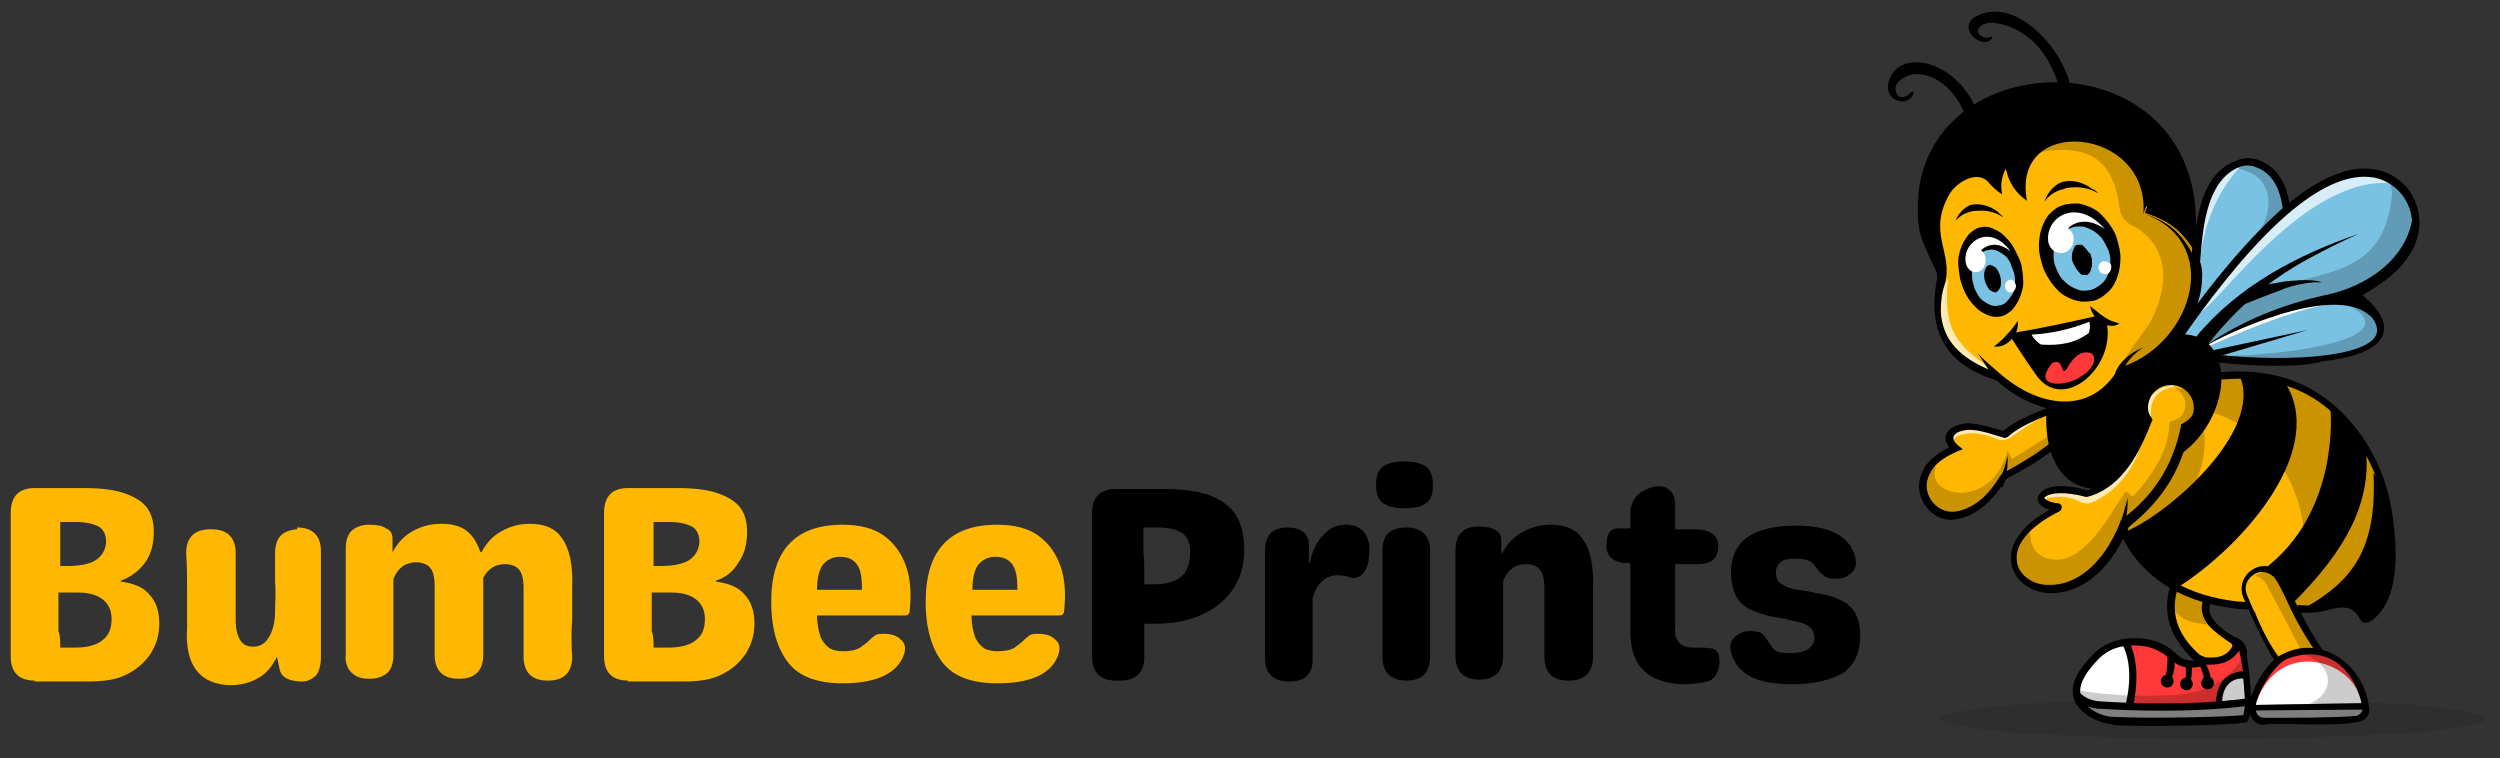 <?xml version="1.0" encoding="utf-8"?>
<!-- Generator: Adobe Illustrator 23.0.0, SVG Export Plug-In . SVG Version: 6.00 Build 0)  -->
<svg version="1.1" id="Layer_1" xmlns="http://www.w3.org/2000/svg" xmlns:xlink="http://www.w3.org/1999/xlink" x="0px" y="0px"
	 viewBox="0 0 272.7 82.7" style="enable-background:new 0 0 272.7 82.7;" xml:space="preserve">
<rect x="0" y="0" width="272.7" height="82.7" fill="#333333" stroke="none"/>
<style type="text/css">
	.st0{clip-path:url(#SVGID_2_);}
	.st1{fill-opacity:0.1;}
	.st2{fill:#FF3939;}
	.st3{fill:#FFFFFF;}
	.st4{fill-opacity:0.5;}
	.st5{fill-opacity:0.2;}
	.st6{fill:#79C2E3;}
	.st7{fill:#FFB801;}
	.st8{fill:#FFFFFF;fill-opacity:0.7;}
</style>
<g>
	<defs>
		<rect id="SVGID_1_" x="210.8" y="75" width="60.6" height="6.6"/>
	</defs>
	<clipPath id="SVGID_2_">
		<use xlink:href="#SVGID_1_"  style="overflow:visible;"/>
	</clipPath>
	<g class="st0">
		<path class="st1" d="M271.1,78.4c0,0.1,0,0.1-0.1,0.2c-0.1,0.1-0.2,0.1-0.4,0.2c-0.2,0.1-0.4,0.1-0.7,0.2c-0.3,0.1-0.6,0.1-1,0.2
			s-0.8,0.1-1.3,0.2c-0.5,0.1-1,0.1-1.5,0.2c-0.5,0.1-1.1,0.1-1.7,0.2c-0.6,0.1-1.3,0.1-2,0.2c-0.7,0.1-1.4,0.1-2.2,0.1
			c-0.8,0-1.5,0.1-2.3,0.1c-0.8,0-1.6,0.1-2.5,0.1c-0.9,0-1.7,0.1-2.6,0.1c-0.9,0-1.8,0.1-2.8,0.1c-0.9,0-1.9,0-2.8,0.1
			c-1,0-1.9,0-2.9,0c-1,0-1.9,0-2.9,0s-1.9,0-2.9,0c-1,0-1.9,0-2.9,0c-1,0-1.9,0-2.8-0.1c-0.9,0-1.9,0-2.8-0.1
			c-0.9,0-1.8-0.1-2.6-0.1c-0.9,0-1.7-0.1-2.5-0.1c-0.8,0-1.6-0.1-2.3-0.1c-0.8,0-1.5-0.1-2.2-0.1c-0.7,0-1.3-0.1-2-0.2
			c-0.6-0.1-1.2-0.1-1.7-0.2c-0.5-0.1-1-0.1-1.5-0.2c-0.5-0.1-0.9-0.1-1.3-0.2s-0.7-0.1-1-0.2c-0.3-0.1-0.5-0.1-0.7-0.2
			c-0.2-0.1-0.3-0.1-0.4-0.2c-0.1-0.1-0.1-0.1-0.1-0.2s0-0.1,0.1-0.2c0.1-0.1,0.2-0.1,0.4-0.2c0.2-0.1,0.4-0.1,0.7-0.2
			c0.3-0.1,0.6-0.1,1-0.2c0.4-0.1,0.8-0.1,1.3-0.2c0.5-0.1,1-0.1,1.5-0.2c0.5-0.1,1.1-0.1,1.7-0.2c0.6-0.1,1.3-0.1,2-0.2
			c0.7-0.1,1.4-0.1,2.2-0.1c0.8,0,1.5-0.1,2.3-0.1c0.8,0,1.6-0.1,2.5-0.1c0.9,0,1.7-0.1,2.6-0.1c0.9,0,1.8-0.1,2.8-0.1
			c0.9,0,1.9,0,2.8-0.1c1,0,1.9,0,2.9,0c1,0,1.9,0,2.9,0s1.9,0,2.9,0c1,0,1.9,0,2.9,0c1,0,1.9,0,2.8,0.1c0.9,0,1.9,0,2.8,0.1
			c0.9,0,1.8,0.1,2.6,0.1c0.9,0,1.7,0.1,2.5,0.1c0.8,0,1.6,0.1,2.3,0.1c0.8,0,1.5,0.1,2.2,0.1c0.7,0.1,1.3,0.1,2,0.2
			c0.6,0.1,1.2,0.1,1.7,0.2c0.5,0.1,1,0.1,1.5,0.2c0.5,0.1,0.9,0.1,1.3,0.2c0.4,0.1,0.7,0.1,1,0.2c0.3,0.1,0.5,0.1,0.7,0.2
			c0.2,0.1,0.3,0.1,0.4,0.2C271,78.2,271.1,78.3,271.1,78.4z"/>
	</g>
</g>
<path class="st2" d="M231.6,70c0,0,1.8,2.8,0.5,6.7c1,0.5,4.1,0.4,4.1,0.4l5-0.2l4-0.3c0,0,0-3.8-0.4-4.8c-0.4-1-0.7-1.5-0.7-1.5
	s-0.3,2.4-4.4,1.7c-1.4,0.2-2.5-0.3-2.5-0.3l-2.8-1.6L231.6,70z"/>
<path class="st3" d="M242.1,76.7c0,0-0.1-3.1,3-3l0.2,3l-3.2,0.4L242.1,76.7z"/>
<path d="M241.7,77.3l0-0.6c0-0.1,0-1.6,0.9-2.6c0.6-0.6,1.4-0.9,2.4-0.9l0.3,0l0.3,3.7L241.7,77.3z M244.7,74
	c-0.7,0-1.2,0.2-1.6,0.6c-0.6,0.6-0.7,1.5-0.7,1.9l2.5-0.2L244.7,74z"/>
<path class="st3" d="M227.3,76.7c0,0,1.2,1.7,3.3,1.8c2.1,0.1,7.5,0,7.5,0l7.2-0.2l0-1.9c0,0-5.1,0.7-8.2,0.9
	C234,77.5,227.3,76.7,227.3,76.7z"/>
<path class="st4" d="M227.3,76.7c0,0,1.2,1.7,3.3,1.8c2.1,0.1,7.5,0,7.5,0l7.2-0.2l0-1.9c0,0-5.1,0.7-8.2,0.9
	C234,77.5,227.3,76.7,227.3,76.7z"/>
<path class="st3" d="M231.5,69.9c0,0-3.1,1.2-4.3,3.1c-1.1,1.9-0.2,3.4-0.2,3.4l4,0.6l1.5-0.3l0.2-3.9l-0.5-2.3L231.5,69.9z"/>
<path class="st5" d="M244.9,72.6c0.2,1.4,1.1,3.5-0.5,4.3c-5.3,0.1-10.8,0.5-16.1-0.2c-0.5-0.1-1.1-0.2-1.5-0.6
	c-0.4-0.4-0.6-0.9-0.1-0.8c3.4,0.6,7,0.7,10.5,0.5c4.5-0.3,6.3-2.4,7.5-4.1C244.7,71.9,244.8,72.3,244.9,72.6z"/>
<path d="M230.4,79c-1.1-0.1-2.1-0.5-3-1.2c-0.9-0.7-1.3-1.5-1.3-2.3c-0.1-1.2,0.7-2.6,2.3-4.2c1.4-1.4,3.4-1.9,5.7-1.6
	c1.3,0.2,2.5,0.8,3.5,1.8c0.4,0.4,1.1,0.8,2.7,0.3l0.2,0.8c-1.5,0.4-2.6,0.3-3.5-0.5c-0.9-0.8-1.9-1.4-3-1.6c-2.1-0.3-3.8,0.1-5,1.3
	l0,0c-1.4,1.4-2.1,2.6-2.1,3.6c0,0.6,0.4,1.2,1,1.8c0.8,0.6,1.7,1,2.7,1c4.2,0.2,12.5,0,14.1-0.2c0.4-1.2,0-5.2-0.3-6.3
	c0-0.2-0.1-0.3-0.1-0.5c0-0.3-0.2-0.6-0.4-0.8c-0.2-0.2-0.6-0.3-0.9-0.2l-0.1-0.8c0.5-0.1,1.1,0.1,1.5,0.4c0.4,0.3,0.7,0.8,0.7,1.4
	c0,0.1,0,0.3,0,0.4c0,0.1,0.9,5.5,0.1,7l-0.1,0.2l-0.2,0c-1.1,0.3-10.2,0.5-14.5,0.3C230.6,79,230.5,79,230.4,79z"/>
<path d="M228.8,77.3c-1.7-0.2-2.5-1.1-2.5-1.2l0.6-0.5c0,0,0.7,0.8,2.1,0.9c3,0.2,9.9,0.5,16-0.3l0.1,0.8
	c-6.1,0.8-13.2,0.5-16.2,0.3C228.9,77.4,228.9,77.4,228.8,77.3z"/>
<path d="M237.1,74.3c0,0.2-0.1,0.3-0.2,0.5c-0.1,0.1-0.3,0.2-0.5,0.2c-0.2,0-0.3-0.1-0.5-0.2c-0.1-0.1-0.2-0.3-0.2-0.5
	s0.1-0.3,0.2-0.5c0.1-0.1,0.3-0.2,0.5-0.2c0.2,0,0.3,0.1,0.5,0.2C237,74,237.1,74.1,237.1,74.3z"/>
<path d="M239.2,74.6c0,0.2-0.1,0.3-0.2,0.5c-0.1,0.1-0.3,0.2-0.5,0.2c-0.2,0-0.3-0.1-0.5-0.2c-0.1-0.1-0.2-0.3-0.2-0.5
	c0-0.2,0.1-0.3,0.2-0.5c0.1-0.1,0.3-0.2,0.5-0.2c0.2,0,0.3,0.1,0.5,0.2C239.1,74.3,239.2,74.5,239.2,74.6z"/>
<path d="M241.5,74.5c0,0.2-0.1,0.3-0.2,0.5c-0.1,0.1-0.3,0.2-0.5,0.2s-0.3-0.1-0.5-0.2c-0.1-0.1-0.2-0.3-0.2-0.5s0.1-0.3,0.2-0.5
	c0.1-0.1,0.3-0.2,0.5-0.2s0.3,0.1,0.5,0.2C241.4,74.1,241.5,74.3,241.5,74.5z"/>
<path d="M236.3,74.7l-0.2-0.8c0,0,0,0,0,0c0.2-0.2,0.4-1.4,0.3-2.6l0.8,0c0,0,0,0.7,0,1.5C237,73.9,236.8,74.5,236.3,74.7z"/>
<path d="M238.3,75.3l-0.1-0.7c0,0,0,0,0,0c0.2-0.1,0.3-1.1,0.2-2l0.7,0C239.1,73.3,239.1,75.1,238.3,75.3z"/>
<path d="M240.8,75l-0.4-0.6c0,0,0,0,0,0c0.1-0.2-0.1-1.1-0.5-1.9l0.6-0.3C240.9,72.9,241.6,74.5,240.8,75z"/>
<path d="M232.7,76.9l-0.8-0.2c1-4.3-0.4-6.4-0.4-6.4l0.7-0.5C232.2,70,233.7,72.2,232.7,76.9z"/>
<path class="st3" d="M245.8,76.7c0,0,1.3-4.4,3.1-4.9c1.8-0.5,2.8-0.9,4.1-0.6c1.4,0.4,2.7,0.9,3.3,2.1c0.6,1.2,1.5,3,1.5,3
	l-0.1,0.5l-11.8,0.2"/>
<path class="st2" d="M246.2,76.4c2.5-6.6,10-4.5,11.2-0.4l-0.1-1.4l-1.8-2.4l-2.5-0.9l-2.7-0.1l-2.4,1.4l-1.1,1.9l-0.8,1.8
	L246.2,76.4z"/>
<path class="st6" d="M252.1,23.9l-16.4,14.7c0,0,3.2-6.7,3.5-9.2c0-0.2,0-0.3,0.1-0.5c0.4-2.8,2-8.5,2-8.5s1.1-1.8,3-2.3
	c0.5-0.2,1.2-0.2,1.8-0.1c3,0.5,3.7,6,3.7,6L252.1,23.9z"/>
<path class="st7" d="M239,33.9l-2.1,3.8l-1.1,1.4l-2.3,3l-6.4,2.2l-3.9-0.5l-0.4,0c0,0-2.6-0.9-5.5-3.1c-5.9-2.4-5.7-5.5-5.9-7.1
	c0.6-3.2-0.1-7.3-0.1-7.3c-0.8-0.9-0.8-4.4-0.8-4.4s1.9-4,2-4.4c0-0.1,0.1-0.2,0.3-0.3c1.5-1,7.8-3.7,7.8-3.7l4.2,0.7l8.6,1.4
	l4.1,6.7c0,0,1.6,3.9,2.2,6.3C240.3,31,239,33.9,239,33.9z"/>
<path class="st7" d="M259.3,61.5c-1.3,2.3-3.5,3.8-6,4.5c-0.4,0.1-0.8,0.2-1.2,0.3c-0.1,0-0.2,0-0.4,0c-0.4,0-0.9,0-1.3,0.1
	c0.2,0.5,0.5,1,0.8,1.6c0.6,1.1,1.2,2.1,1.8,3.2c-1.4-0.6-3.1-0.4-4.3,0.6c-1-1.4-1.9-2.9-2.5-4.5c-0.1-0.3-0.2-0.6-0.4-0.8
	c-0.5-0.5-1.7-0.5-2.4-0.5c-0.5,0-1.1,0-1.6-0.1c-0.4-0.1-0.8-0.4-1.2-0.2c-0.2,0.1-0.3,0.4-0.3,0.6c0,0.2,0.1,0.5,0.2,0.7
	c0.6,1.1,1.6,1.8,2.6,2.5c0.4,0.3,0.7,0.6,0.7,1c0,0.3-0.4,0.6-0.7,0.8c-1,0.5-2.1,0.7-3.2,0.4c-0.9-0.3-1.6-1-2.1-1.9
	c-0.5-0.8-0.7-1.8-0.8-2.8c-0.1-1-0.1-1.9-0.2-2.9c0-0.1,0-0.3-0.1-0.4c-0.1-0.2-0.6-0.3-0.8-0.3l-0.5-0.6l-3.8-4.9c0,0,0,0,0,0
	l0-0.1c-0.2,0.4-0.5,0.7-0.7,1c-0.8,1.3-1.6,2.5-2.7,3.6c-1.1,1-2.5,1.9-4,2c-1.5,0.1-3.1-0.5-3.8-1.9c-0.7-1.3-0.5-2.9,0.3-4.1
	c0.2-0.3,0.4-0.6,0.7-0.8c0.7-0.8,1.7-1.3,2.7-1.7c0.1-0.6-1.1-0.8-1.2-1.4c-0.1-0.3,0.1-0.6,0.4-0.7s0.5-0.2,0.8-0.2
	c0.8-0.1,1.7,0,2.5,0.2c0.4,0.1,0.9,0.2,1.3,0.2c0.4,0,0.9-0.2,1.1-0.6c0.3-0.6-0.1-1.3-0.4-1.9c-0.5-0.7-1.1-1.5-1.9-1.9
	c-1.3-0.7-2.9-0.6-4.2-0.1c-1.3,0.6-2.5,1.5-3.5,2.6c-1,1-2,2.1-3.2,3c-0.7,0.5-1.5,0.9-2.4,1.1c-0.9,0.1-1.8,0-2.5-0.6
	c-1-0.9-1.1-2.5-0.6-3.7c0.5-1.2,1.6-2.1,2.8-2.8c-0.5-0.6-0.2-1.6,0.5-2c0.7-0.4,1.5-0.3,2.3-0.2c0.8,0.2,1.5,0.4,2.3,0.4
	c2.1,0,3.7-2.1,5.8-2.6c1.9-0.4,3.8-1.2,5.6-1.9c1.7-0.7,3.2-1.8,5-2.3c0.8-0.2,1.6-0.4,2.5-0.5c0.7-0.1,1.4-0.1,2.1,0.2
	c0.5,0.2,1,0.4,1.5,0.7c0.3,0.1,0.7,0.3,1.1,0.4c0.1,0,0.3,0,0.4,0c0.4-0.1,0.8-0.1,1.2-0.2c0.9-0.1,1.8-0.2,2.7-0.1
	c1.6,0.2,5.3,1.3,6.8,2.3c1.5,1.1,4,3.3,5.4,6.2C259.6,52.2,261.6,57.3,259.3,61.5z"/>
<path class="st7" d="M259.3,61.5c-1.3,2.3-3.5,3.8-6,4.5c-0.4,0.1-0.8,0.2-1.2,0.3c-0.1,0-0.2,0-0.4,0c-0.4,0-0.9,0-1.3,0.1
	c0.2,0.5,0.5,1,0.8,1.6c0.6,1.1,1.2,2.1,1.8,3.2c-1.4-0.6-3.1-0.4-4.3,0.6c-1-1.4-1.9-2.9-2.5-4.5c-0.1-0.3-0.2-0.6-0.4-0.8
	c-0.5-0.5-1.7-0.5-2.4-0.5c-0.5,0-1.1,0-1.6-0.1c-0.4-0.1-0.8-0.4-1.2-0.2c-0.2,0.1-0.3,0.4-0.3,0.6c0,0.2,0.1,0.5,0.2,0.7
	c0.6,1.1,1.6,1.8,2.6,2.5c0.4,0.3,0.7,0.6,0.7,1c0,0.3-0.4,0.6-0.7,0.8c-1,0.5-2.1,0.7-3.2,0.4c-0.9-0.3-1.6-1-2.1-1.9
	c-0.5-0.8-0.7-1.8-0.8-2.8c-0.1-1-0.1-1.9-0.2-2.9c0-0.1,0-0.3-0.1-0.4c-0.1-0.2-0.6-0.3-0.8-0.3l-0.5-0.6l-3.8-4.9c0,0,0,0,0,0
	l0-0.1c-0.2,0.4-0.5,0.7-0.7,1c-0.8,1.3-1.6,2.5-2.7,3.6c-1.1,1-2.5,1.9-4,2c-1.5,0.1-3.1-0.5-3.8-1.9c-0.7-1.3-0.5-2.9,0.3-4.1
	c0.2-0.3,0.4-0.6,0.7-0.8c0.7-0.8,1.7-1.3,2.7-1.7c0.1-0.6-1.1-0.8-1.2-1.4c-0.1-0.3,0.1-0.6,0.4-0.7s0.5-0.2,0.8-0.2
	c0.8-0.1,1.7,0,2.5,0.2c0.4,0.1,0.9,0.2,1.3,0.2c0.4,0,0.9-0.2,1.1-0.6c0.3-0.6-0.1-1.3-0.4-1.9c-0.5-0.7-1.1-1.5-1.9-1.9
	c-1.3-0.7-3-0.9-4.2-0.1c-1.1,0.8-2.5,1.5-3.5,2.6c-1,1-2,2.1-3.2,3c-0.7,0.5-1.5,0.9-2.4,1.1c-0.9,0.1-1.8,0-2.5-0.6
	c-1-0.9-1.1-2.5-0.6-3.7c0.5-1.2,1.6-2.1,2.8-2.8c-0.5-0.6-0.2-1.6,0.5-2c0.7-0.4,1.5-0.3,2.3-0.2c0.8,0.2,1.5,0.4,2.3,0.4
	c2.1,0,3.7-2.1,5.8-2.6c1.9-0.4,3.8-1.2,5.6-1.9c1.7-0.7,3.2-1.8,5-2.3c0.8-0.2,1.6-0.4,2.5-0.5c0.7-0.1,1.4-0.1,2.1,0.2
	c0.5,0.2,1,0.4,1.5,0.7c0.3,0.1,0.7,0.3,1.1,0.4c0.1,0,0.3,0,0.4,0c0.4-0.1,0.8-0.1,1.2-0.2c0.9-0.1,1.8-0.2,2.7-0.1
	c1.6,0.2,5.3,1.3,6.8,2.3c1.5,1.1,4,3.3,5.4,6.2C259.6,52.2,261.6,57.3,259.3,61.5z"/>
<path class="st6" d="M263.5,24.9c-0.2,2.6-2.2,5.2-6.5,7.5c8.1,6.4-3.6,8-15.2,6.8l-4.1-2.5c2.2-3.2,4.4-5.9,6.4-8.3
	c5.6-6.4,10.4-9.7,14.3-9.4c1.1,0.1,2,0.4,2.8,1C262.7,21.1,263.7,22.9,263.5,24.9z"/>
<path class="st3" d="M245.8,76.9l12.2-0.3c0,0,0.5,1.2-0.5,1.6c-1.1,0.5-10.8,0.4-10.8,0.4S245.4,78,245.8,76.9z"/>
<path class="st4" d="M245.8,76.9l12.2-0.2c0,0,0.5,1.1-0.5,1.5c-1.1,0.5-10.8,0.4-10.8,0.4S245.4,78,245.8,76.9z"/>
<path class="st5" d="M236.8,50.6c-0.9,2.2-2.3,3.9-4.2,5.4c-0.6,0.6-1.1,1.3-1.4,2.1c-5.5,10.5-14.9,5.5-10-0.6
	c0.2,0.6,0.3,1.2,0.4,1.8c0.2,0.6,0.6,1.1,1.2,1.4c3.9,1.8,6.9-3.8,8.9-6.9c0.1-0.2,0.5-0.2,0.6,0.1l0,0c0.1,0.2,0.4,0.3,0.5,0.1
	c1.8-1.9,3.8-4.9,3.8-7.6c0-0.3,0.2-0.5,0.4-0.5c1.7-0.4,1.9-2.7,0.2-3.6c2.8,0.2,4.3,1.7,1.8,4C238.2,47.5,237.5,49.1,236.8,50.6z"
	/>
<path class="st5" d="M211.2,50.9c-1.4,3.2,6,5,7.8-1.8c0.1,0.3,0.4,0.7,0.4,1c1.5-0.9,3-1.9,4.5-2.8c0.7,0.9-0.2,2-1,2.5
	c-0.9,0.8-1.9,1.5-3.1,1.9c-1.1,0.2-1.8,0.8-2.4,1.7c-5.1,7.3-9.5-0.2-6.7-2.3"/>
<path class="st5" d="M239,33.9c-1.7,3.1-2.8,5.8-6.2,7.2c-0.4,0.2-0.8,0.5-1.1,0.7c-0.5,0.3-1.1,0.3-1.6,0.6c1-2.6,2.7-4.8,4.3-7
	c2.2-3.8,2.5-8.7-2-10.9c0,0,0,0,0,0c-0.7-0.4-1.1-1-1.2-1.8c-0.7-5.8-3.9-7.3-10.2-5.8c-0.7-4.9,10.2-1.4,12.5-1.3
	C236.2,19.8,242,28.3,239,33.9z"/>
<path class="st5" d="M259.3,61.5c-1.5,2.7-4.5,4.4-7.6,4.9c-0.2-0.1-1.4-0.4-1.6-0.5c3.6-8.4-0.6-18.9-9.5-21.1
	c0.2-1.3,0.4-2.6,1-3.7C252.3,38.6,263.6,50.2,259.3,61.5z"/>
<path class="st5" d="M235.4,59c-0.4,0.5-1.3,1.9-2,1.6c-0.9-0.3-1.9-1.9-1.9-2.8c0.1-0.5,0.5-0.9,0.9-1.2c1.4-1.2,2.6-2.5,3.7-4
	c0.5-0.7,1-1.5,1.3-2.3c0.2-0.4,0.3-0.6,0.6-0.9c0.8-0.8,1.6-1.6,2.4-2.4C241,50.8,238.7,55.2,235.4,59z"/>
<path class="st5" d="M238.2,67.5c0.7,0.4,1.6,0.5,2.4,0.6c0.1,0,0.3,0,0.3-0.1c0.1-0.1,0-0.2,0-0.3c-0.2-0.5-0.3-1.1-0.2-1.7
	c0-0.1,0-0.3,0-0.4c0,0-0.1-0.1-0.2-0.1c-0.7-0.4-1.5-0.7-2.3-1c-0.2-0.1-0.4-0.2-0.6-0.2c-0.2,0-0.4,0-0.6,0.1
	c-0.2,0.1-0.3,0.3-0.3,0.5C236.5,66,237.4,67,238.2,67.5z"/>
<path class="st5" d="M246,62.8c0,0,0.8,0.2,1.2,0.9c0.4,0.7,4,7.6,4,7.6l2.2,0.1c0,0-2.3-3.8-2.3-4c0-0.1-1.9-3.8-1.9-3.8l-1.2-1.4
	l-1.3,0.2L246,62.8z"/>
<path class="st5" d="M251.8,76.8c2.1,0.1,4-0.1,5.9-0.1c0.3-1.4-0.5-3.2-1.6-4c-1.1-0.9-2.5-1.2-3.9-1.4c-0.3,0-0.8-0.1-1.1,0
	C255.1,72.7,254.4,75.9,251.8,76.8z"/>
<path class="st5" d="M240.8,37.3c5.9-10.4,18.8-3.3,20.1-15.9c0.1-0.9-0.3-2-1.1-2.1c0.8,0.2,2.4,1,2.8,1.7
	c5.2,12.8-15.6,11.5-22,16.8"/>
<path class="st5" d="M241.9,38.7c2.2,0.5,22.1-1.1,14.3-5.4c2.1-0.2,4.3,2,3,4c-3.4,2.7-13.3,2.2-17.6,1.4"/>
<path class="st5" d="M247.3,21c0.4,1.5-0.1,3.2-1,4.5c2.3-1.5,4.4-4.3,1.9-6.6c-0.8-0.8-3.3-1.7-4.2-0.9
	C244,18.8,246.5,18.3,247.3,21z"/>
<path class="st8" d="M223.5,54.3c1.7-0.3,2.7,0.1,3.3,0.4c0.4,0.2,1,0.3,1.4,0.1c2.6-1.1,4.6-3.6,5.3-6.3c-1.2,2-2.6,4.3-4.8,5.2
	c-1.1,0.3-2.2-0.4-3.4-0.5c-0.9-0.1-2.2,0.1-2.8,0.9c-0.2,0.4,0.7,1.1,0.8,0.8c0-0.2-0.2-0.4,0-0.6
	C223.4,54.3,223.4,54.3,223.5,54.3z"/>
<path class="st8" d="M237.2,42.2c-1.9,0.3-2.9,1.4-2.5,3.8l-0.5-0.4c0,0-0.1-1.2-0.1-1.3c0-0.1,0.5-1.2,0.5-1.2c0,0,1.2-0.8,1.2-0.8
	L237,42L237.2,42.2z"/>
<path class="st8" d="M213.3,47.7c1.5-0.9,3.6-0.2,4.6,0.2c0.4,0.2,0.9,0.1,1.3-0.1c1-0.7,3-2.1,4-2.5c-0.9,0.3-2.9,1-3.7,1.4
	c-0.8,0.5-1.6,0.5-2.5,0.1c-0.7-0.3-1.4-0.5-2.2-0.5c-0.9,0-2.9,0.9-2.2,1.9c0.1,0.1,0.4,0.2,0.5,0
	C213.2,48.1,213.1,47.8,213.3,47.7z"/>
<path class="st8" d="M212.5,30.4c-0.6,5.6,0.9,7.4,5.4,10.3c-1.3,0.2-3.4-0.7-4.3-1.6c-0.9-0.9-1.5-2.1-1.7-3.3
	C211.6,34.5,211.5,31.9,212.5,30.4z"/>
<path class="st8" d="M261.2,20c-9.9-1.1-19.4,13.7-21.7,14.4c8.2-11.4,15-15.7,18.9-15.4C259.5,19.1,260.4,19.4,261.2,20z"/>
<path class="st8" d="M244.2,18l0,0.4c0,0-3.7,3.6-4.2,10.1c-0.2,2.7-0.5,2.1-0.8,0.3c0.4-2.8,2-8.5,2-8.5S242.3,18.5,244.2,18z"/>
<path class="st3" d="M241.1,37.7c0,0,9.1-4.2,13.2-4.5c0,0-0.9-0.1-1.7-0.1c-0.8,0-4.3,1-4.5,1.1c-0.2,0.1-4.5,2-4.5,2l-2,1
	l-0.7,0.4L241.1,37.7z"/>
<path d="M239.5,27c0,0.2,0,0.4,0,0.6c-1.5-2.6-3.1-3.6-5.5-4.4h0l0.3-0.8c2,0.8,3.6,1.9,4.6,3.3C239.1,26.2,239.3,26.6,239.5,27z"/>
<path d="M228.9,21.1c-1-0.6-2.2-0.8-3.4-0.6c-0.1,0-0.2,0-0.3,0.1c-1,0.2-1.7,0.7-2.2,1.4c0.4-1.2,1.3-2,2.1-2.2c0.1,0,0.1,0,0.1,0
	h0c0.9-0.2,2.1,0.1,3,0.8C228.5,20.7,228.7,20.9,228.9,21.1z"/>
<path d="M218.5,23.7c-0.9-0.6-1.8-0.8-2.9-0.7c-0.1,0-0.2,0-0.3,0c-0.9,0.2-1.5,0.5-2,1.1c0.4-1,1.2-1.7,1.9-1.8c0,0,0.1,0,0.1,0h0
	c0.8-0.1,1.9,0.2,2.6,0.8C218.2,23.4,218.4,23.5,218.5,23.7z"/>
<path d="M220.5,28.9c0.1,0.6,0.2,1.3,0.2,1.9c0,0.6-0.2,1.2-0.4,1.7c-0.2,0.5-0.5,0.9-0.8,1.3c-0.4,0.3-0.7,0.6-1.2,0.7
	c-0.4,0.1-0.9,0.1-1.4-0.1c-0.5-0.2-0.9-0.4-1.3-0.8c-0.4-0.4-0.8-0.8-1.1-1.4c-0.3-0.5-0.5-1.1-0.7-1.8c-0.1-0.6-0.2-1.3-0.2-1.9
	c0-0.6,0.2-1.2,0.4-1.7c0.2-0.5,0.5-0.9,0.8-1.3c0.4-0.3,0.7-0.6,1.2-0.7c0.4-0.1,0.9-0.1,1.3,0.1c0.5,0.2,0.9,0.4,1.3,0.8
	s0.8,0.8,1.1,1.4S220.3,28.2,220.5,28.9z"/>
<path class="st6" d="M219.7,29.8c0.1,0.4,0.1,0.8,0.1,1.2c0,0.4-0.1,0.8-0.3,1.1c-0.2,0.3-0.4,0.6-0.6,0.8c-0.2,0.2-0.5,0.4-0.8,0.4
	c-0.3,0.1-0.6,0.1-0.9,0c-0.3-0.1-0.6-0.3-0.9-0.5c-0.3-0.2-0.5-0.5-0.7-0.9c-0.2-0.3-0.3-0.7-0.4-1.1c-0.1-0.4-0.1-0.8-0.1-1.2
	c0-0.4,0.1-0.8,0.3-1.1c0.2-0.3,0.4-0.6,0.6-0.8c0.3-0.2,0.5-0.4,0.8-0.4c0.3-0.1,0.6-0.1,0.9,0c0.3,0.1,0.6,0.3,0.9,0.5
	c0.3,0.2,0.5,0.5,0.7,0.9C219.4,29.1,219.6,29.4,219.7,29.8z"/>
<path d="M218.2,30.2c0.1,0.4,0.1,0.8,0,1.1c-0.1,0.3-0.3,0.5-0.5,0.6c-0.2,0-0.4-0.1-0.7-0.3c-0.2-0.3-0.4-0.6-0.5-1
	c-0.1-0.4-0.1-0.8,0-1.1c0.1-0.3,0.2-0.5,0.5-0.6c0.2,0,0.4,0.1,0.7,0.3C217.9,29.4,218.1,29.8,218.2,30.2z"/>
<path class="st3" d="M219.9,31.2c0,0.2-0.1,0.4-0.2,0.5c-0.1,0.1-0.2,0.2-0.4,0.2c-0.2,0-0.3-0.1-0.4-0.2c-0.1-0.1-0.2-0.3-0.2-0.5
	c0-0.2,0.1-0.4,0.2-0.5c0.1-0.1,0.3-0.2,0.4-0.2c0.2,0,0.3,0.1,0.4,0.2C219.8,30.9,219.9,31,219.9,31.2z"/>
<path class="st3" d="M216.1,27.3c0.3,0.2,0.5,0.6,0.5,1.1c0,0.7-0.5,1.3-1.1,1.3c-0.6,0-1.1-0.6-1.1-1.3c-0.2-2,2.6-4.1,4.9-1
	C217.5,26,216.3,27.1,216.1,27.3z"/>
<path d="M230.9,26c0.2,0.7,0.4,1.4,0.4,2.1c0,0.7-0.1,1.4-0.3,2c-0.2,0.6-0.5,1.2-0.9,1.6c-0.4,0.4-0.9,0.8-1.4,1
	c-0.5,0.2-1.1,0.2-1.7,0.2c-0.6-0.1-1.2-0.3-1.7-0.6c-0.6-0.3-1-0.8-1.5-1.4c-0.4-0.6-0.8-1.2-1-1.9s-0.4-1.4-0.4-2.1
	c0-0.7,0.1-1.4,0.3-2c0.2-0.6,0.5-1.2,0.9-1.6c0.4-0.4,0.9-0.8,1.4-0.9c0.5-0.2,1.1-0.2,1.7-0.2c0.6,0.1,1.2,0.3,1.7,0.6
	c0.6,0.3,1,0.8,1.5,1.4C230.3,24.7,230.7,25.3,230.9,26z"/>
<path class="st6" d="M229.9,27.1c0.2,0.4,0.3,0.9,0.3,1.3c0,0.5,0,0.9-0.2,1.3c-0.1,0.4-0.3,0.8-0.6,1.1c-0.3,0.3-0.6,0.5-1,0.7
	c-0.4,0.2-0.8,0.2-1.2,0.2c-0.4,0-0.8-0.2-1.2-0.4c-0.4-0.2-0.7-0.5-1-0.8c-0.3-0.3-0.5-0.7-0.7-1.2c-0.2-0.4-0.3-0.9-0.3-1.3
	c0-0.5,0-0.9,0.2-1.3c0.1-0.4,0.3-0.8,0.6-1.1c0.3-0.3,0.6-0.5,1-0.7c0.4-0.2,0.8-0.2,1.2-0.2c0.4,0,0.8,0.2,1.2,0.4
	c0.4,0.2,0.7,0.5,1,0.8C229.5,26.3,229.7,26.7,229.9,27.1z"/>
<path d="M228.1,28c0.1,0.2,0.1,0.4,0.1,0.7s0,0.4-0.1,0.6c0,0.2-0.1,0.3-0.2,0.5c-0.1,0.1-0.2,0.2-0.3,0.2c-0.1,0-0.3,0-0.4,0
	c-0.2-0.1-0.3-0.1-0.4-0.3c-0.1-0.1-0.3-0.3-0.4-0.5c-0.1-0.2-0.2-0.4-0.3-0.6c-0.1-0.2-0.1-0.4-0.1-0.6c0-0.2,0-0.4,0.1-0.6
	c0.1-0.2,0.1-0.3,0.2-0.5c0.1-0.1,0.2-0.2,0.3-0.2c0.1,0,0.3,0,0.4,0c0.1,0,0.3,0.1,0.4,0.3c0.1,0.1,0.3,0.3,0.4,0.5
	C228,27.6,228.1,27.8,228.1,28z"/>
<path class="st3" d="M230.3,29.2c0,0.2-0.1,0.4-0.2,0.5c-0.1,0.2-0.3,0.2-0.5,0.2c-0.2,0-0.4-0.1-0.5-0.2c-0.1-0.2-0.2-0.3-0.2-0.5
	s0.1-0.4,0.2-0.5c0.1-0.2,0.3-0.2,0.5-0.2c0.2,0,0.4,0.1,0.5,0.2C230.3,28.8,230.3,29,230.3,29.2z"/>
<path class="st3" d="M225.6,24.9c0.4,0.3,0.6,0.7,0.6,1.2c0,0.8-0.6,1.5-1.4,1.5c-0.8,0-1.4-0.7-1.4-1.5c-0.1-2.6,3.3-4.5,6.2-1.1
	C227.4,23.4,225.8,24.6,225.6,24.9z"/>
<path d="M219.1,36.4c0,0,1.7,2.7,3,4.5c2.9,4.2,8.7-0.8,7.7-5.7l-0.8-0.8C225.5,35.2,222.2,35.9,219.1,36.4z"/>
<path class="st3" d="M221.6,36.5c0.2,0.4,0.5,0.7,0.9,1c0.1,0.1,0.3,0.1,0.4,0.1c1.8,0.1,3.4-0.2,4.7-1.1c0.2-0.1,0.3-0.2,0.3-0.4
	c0.1-0.3,0.1-0.7,0-1C225.9,35.9,223.7,36.4,221.6,36.5z"/>
<path d="M220.1,35c0.2,1.4-1.1,3-2.6,2.8c0.5-0.4,1-0.8,1.4-1.3C219.3,36.1,219.7,35.6,220.1,35z"/>
<path d="M228,33.4c0.8,0.6,1.4,1.2,2.3,1.6c0.3,0.1,0.6,0.2,0.9,0.3C229.9,36.1,228.2,34.8,228,33.4z"/>
<path d="M212.9,56.7c-2.4,0.1-4.3-2.7-3.3-5c0.4-1.3,1.8-2.3,3-2.9c-1.4-2,1.4-2.8,2.5-2.6c1.2,0.1,2.3,0.5,3.4,0.8
	c1.5-1.2,3.1-1.8,4.8-2.5c0.3-0.1,0.3-0.4,0.6-0.6l0.5,0.7c-0.2,0.2-0.4,0.5-0.8,0.6c-1.5,0.6-3,1.2-4.3,2.2
	c-0.2,0.2-0.5,0.5-0.9,0.3c-1-0.3-2.1-0.7-3.2-0.8c-1.3-0.1-3,0.5-1.6,1.7l0.5,0.4c-1.3,0.5-3,1.3-3.6,2.7c-1.1,1.9,0.6,4.4,2.8,4.1
	c1.8-0.3,3.3-1.4,4.7-3.6c0.2-0.4,0.5-0.6,0.7-0.7c1.8-1,3.5-2,5.1-3.3l0.5,0.6c-1.6,1.3-3.4,2.3-5.2,3.3c-0.1,0.1-0.3,0.2-0.4,0.4
	C217,55.1,215.2,56.5,212.9,56.7z"/>
<path d="M219,49.7c0,0.6,0,1.2-0.1,1.7c-0.1,0.5-0.2,1.1-0.4,1.6c0,0.1-0.1,0.2-0.1,0.2l-0.6-0.5c0,0,0.1-0.1,0.1-0.1l0.1-0.1
	C218.5,51.6,218.8,50.6,219,49.7z"/>
<path d="M245.5,66.5l-1.5-0.1c-2.7-0.3-5.1-1-7.2-2.2c-4-2.3-5.3-5.6-5.5-6.1l-0.2-0.3l0.7-0.4l0.3,0.4l0,0c0,0,1.2,3.4,5.1,5.7
	c1.9,1.1,4.2,1.8,6.8,2.1l1.4,0.1L245.5,66.5z"/>
<path d="M258,67.9c-0.1,0-0.1,0-0.2,0c-0.2-0.1-0.3-0.2-0.4-0.4c-0.6-1.2-1.6-1.5-3.3-1c-1.6,0.5-3.2,0.3-3.4,0.3l-0.1,0l0-0.8
	l0.2,0c0,0,1.6,0.2,3.1-0.2c1.3-0.4,3.2-0.7,4.2,1.3c1.3-0.9,2.1-2.5,2.4-4.8c0.2-1.8,0.1-4-0.3-6.5c-0.6-3.5-2.1-6.8-4.4-9.4
	c-3.4-3.9-7.8-5.5-13.5-5l-0.1-0.8c5.9-0.5,10.5,1.2,14.1,5.3c2.4,2.7,4,6.1,4.6,9.8c0.7,4.4,0.9,10.1-2.5,12.2
	C258.2,67.9,258.1,67.9,258,67.9z"/>
<path d="M228.5,53.6c-0.1-0.2-0.3-0.3-0.5-0.3c-2.5-0.4-4-2.2-4.6-5.2c-0.4-2.2-0.1-4.2,0-4.3l0.8,0.1c0,0-0.3,2,0,4
	c0.5,2.6,1.8,4.1,3.9,4.5c0.4,0.1,0.8,0.3,1,0.7l-0.3,0.2L228.5,53.6z M224.3,44l-0.4-0.1L224.3,44z"/>
<path d="M223.8,64.7c-0.2,0-0.4,0-0.5,0c-2-0.2-3.6-1.5-3.9-3.2c-0.2-1.1,0.1-2.2,0.9-3.2c0.7-1,1.8-1.9,3.3-2.7
	c-0.7-0.2-1.1-0.5-1.3-0.9c-0.1-0.3,0-0.7,0.3-1c0.7-0.7,2.5-1,5.1-0.2c2.5-0.7,4.5-3.1,6.3-7.5c-0.2-0.4-0.4-0.8-0.4-1.3
	c0-1.8,1.5-3.3,3.3-3.3c1.8,0,3.3,1.5,3.3,3.3c0,1.2-0.5,1.8-1.4,2.3c-0.9,4.4-3,7.6-6.6,10.5C229.9,62.9,226.5,64.7,223.8,64.7z
	 M224.8,53.8c-0.9,0-1.5,0.2-1.7,0.4c-0.1,0.1-0.1,0.1-0.1,0.1c0,0.1,0.4,0.5,1.5,0.6c0.2,0,0.4,0.2,0.4,0.4c0,0.2-0.1,0.4-0.3,0.5
	c-3.2,1.6-4.9,3.6-4.6,5.5c0.2,1.3,1.5,2.4,3.2,2.5c0.1,0,0.3,0,0.5,0c2.4,0,5.6-1.8,7.6-6.9l0-0.1l0.1-0.1
	c3.6-2.7,5.6-5.9,6.5-10.2l0-0.2l0.2-0.1c0.8-0.5,1.2-0.8,1.2-1.7c0-1.4-1.1-2.5-2.5-2.5s-2.5,1.1-2.5,2.5c0,0.4,0.1,0.7,0.4,1.1
	l0.1,0.2l-0.1,0.2c-0.9,2.3-1.8,4.1-2.9,5.4c-1.2,1.5-2.6,2.4-4.1,2.8l-0.1,0l-0.1,0C226.4,53.9,225.5,53.8,224.8,53.8z"/>
<path d="M237.9,49.5l-0.5-0.7c1.5-1,2.7-2.7,3.5-4.6c0.7-1.8,0.8-3.6,0.3-4.9c-0.6-1.6-2-2.3-4.2-2l-0.1-0.8c2.5-0.3,4.3,0.6,5,2.6
	C243.2,42.2,241.3,47.2,237.9,49.5z"/>
<path d="M241.1,72.5c-0.2,0-0.4,0-0.6,0c-0.5,0-1-0.3-1.3-0.6c-2.6-2.5-3.4-5.2-2.4-8.2l0.8,0.3c-0.9,2.7-0.2,5.1,2.2,7.3
	c0.2,0.2,0.5,0.3,0.8,0.4c1.9,0.2,2.6-0.6,2.9-1.2c0-0.1,0-0.2-0.1-0.3c-0.9-0.6-1.9-1.3-2.5-2c-0.7-0.9-0.9-1.8-0.6-2.7l0.8,0.3
	c-0.5,1.4,0.8,2.6,2.8,3.8c0.4,0.3,0.6,0.8,0.4,1.3C243.9,71.5,243.1,72.5,241.1,72.5z"/>
<path d="M248.2,72.2c-1.4-2.2-2.6-5-3.5-7c-0.5-1.3,0.1-2.5,0.9-3c0.8-0.6,2.1-0.7,3.1,0.3c0,0,0.1,0.1,0.1,0.1l0,0l0,0
	c0.5,0.8,0.8,1.5,1.2,2.3c0.7,1.4,1.5,3.2,3.4,6.1l-0.6,0.4c-2-2.9-2.8-4.7-3.5-6.2c-0.4-0.8-0.7-1.5-1.2-2.2c0,0,0,0-0.1-0.1
	c-0.8-0.7-1.7-0.6-2.2-0.2c-0.6,0.4-1.1,1.2-0.7,2.2c0.8,1.9,2,4.7,3.4,6.9L248.2,72.2z"/>
<path d="M246.9,79.1c-3.6-0.5-0.1-6.9,2.2-7.8c4.2-2.1,8.8,1.3,9.3,5.8c0.1,0.4,0,0.9-0.3,1.2c-0.7,1.2-9,0.5-11,0.7
	C247,79.1,247,79.1,246.9,79.1z M249.4,71.9c-1.6,0.7-5,6.2-2.4,6.4c2.7,0,7.6,0,9.9-0.2c0.2,0,0.4-0.1,0.6-0.3
	c0.2-0.2,0.2-0.4,0.2-0.6C257,73.2,254,70.1,249.4,71.9z"/>
<path d="M245.6,76.9l12.2-0.2l0,0.7l-12.2,0.1L245.6,76.9z"/>
<path d="M248.5,39.9c-2.1,0-4.4-0.1-6.8-0.4l0.1-0.8c9.2,0.9,16.5,0,17.4-2.2c0.5-1.2-1.1-2.8-2.4-3.8l-0.5-0.4l0.5-0.3
	c4-2.2,6.1-4.6,6.3-7.2c0.2-2.8-1.9-5.3-4.7-5.5c-5.1-0.4-11.9,5.5-20.3,17.5l-0.7-0.5c4.2-6,8.1-10.5,11.5-13.5
	c3.6-3.1,6.8-4.6,9.5-4.4c1.6,0.1,3,0.8,4.1,2c1,1.2,1.5,2.7,1.4,4.3c-0.1,1.4-0.7,2.8-1.8,4.1c-1,1.2-2.5,2.3-4.4,3.4
	c2,1.7,2.7,3.1,2.2,4.4c-0.6,1.4-2.8,2.4-6.5,2.8C252,39.8,250.3,39.9,248.5,39.9z"/>
<path d="M240,28.5l-0.8-0.1c0.3-4.7,0.9-9.5,4.8-10.9c0.7-0.3,1.5-0.3,2.2-0.1c2.1,0.7,3.3,2.5,3.6,5.3l-0.8,0.1
	c-0.3-2.5-1.3-4-3-4.6c-0.5-0.2-1.1-0.2-1.7,0C240.9,19.6,240.3,24.1,240,28.5z"/>
<path d="M239.5,36.8c4.6-5.6,11.1-9,17.8-11.3c-1.6,0.7-3.2,1.5-4.7,2.3c-3.1,1.6-6,3.6-8.5,6.1c-1.2,1.2-2.4,2.5-3.4,3.9
	L239.5,36.8z"/>
<path d="M249.2,30.7c1-0.1,2.1-0.2,3.1-0.1c0.3,0,0.7,0.1,1,0.2c-0.3,0-0.7,0-1,0c-1,0.1-2,0.3-2.9,0.6c-1.1,0.4-4.7,1.8-4.8,1.9
	l0.6-1.8C245.2,31.5,247.8,30.9,249.2,30.7z"/>
<path d="M240.6,37.7c3.9-2.7,8.4-4.5,13-5.5c4.5-0.9,9-3.9,9.6-8.7c1,3.8-2.4,7-5.7,8.3c0.3,1.2,0.8,2.3,1.5,3.2
	C255.9,30.6,244.4,35.6,240.6,37.7z"/>
<path d="M241.4,38.2l10.3-2.2l-10.1,3L241.4,38.2z"/>
<path class="st2" d="M228.4,39.5c-0.3,0.9-1.2,1.5-2,1.9c-1.7,0.8-4.5,0.7-2.7-1.6c0.1-0.2,0.3-0.3,0.5-0.3c0.9-0.2,0.6,1.5,1.2,0.8
	c0.4-0.7,0.9-1.5,1.7-1.8c0.3-0.1,0.8-0.1,1.1,0.1C228.4,38.8,228.5,39.1,228.4,39.5z"/>
<path d="M214.4,12.6c-1.2-3.1-3.6-4.7-5.7-4.5c-0.7,0.1-2.6,0.9-1.7,2.3c0.2,0.3,0.9,0.3,1.4-0.3c0,0,0.1-0.1,0.2-0.1
	c0.1,0,0.1,0.1,0.1,0.2c-0.4,1.5-3.2,1-2.7-1.2c0.3-1.3,1.3-2.1,2.7-2.2c2.3-0.2,5.5,1.7,6.9,5.2L214.4,12.6z"/>
<path d="M224.7,9.7c-1-3.2-2.6-5.8-5.8-6.9c-1-0.3-2.3-0.6-3,0.2c-0.6,0.8,0.8,1.4,1.3,1c0,0,0,0,0,0c0.1,0,0.1,0.1,0.1,0.1
	c-0.6,1.4-3.6-0.5-2.2-2c0.2-0.2,0.4-0.3,0.6-0.4c4.2-2,9.1,3.4,10.1,7.5C225.5,9.4,225.1,9.5,224.7,9.7z"/>
<path d="M249.1,41.5c5,7.3-4.3,18-11.6,22.6c-3.8-1.7-5.7-6.1-5.7-6.1c4.4-1.7,15.2-10.9,12.5-17C244.3,41,248.2,41.1,249.1,41.5z"
	/>
<path d="M254.2,44.5c0,0,1.2,11.4-7.4,17.7c1.8,0.5,2,1,2,1s0.5,0.8,0.5,0.8c0,0,0.6,1.4,0.6,1.4l0.1,0.5c4.5-4.5,8.7-9.9,8.1-16.6
	C258.1,49.3,256,45.5,254.2,44.5z"/>
<path d="M251.6,66.2c5-2.9,7.7-6.3,7.3-14.6l0.8,1.1l0.7,3l0.4,3.9l-0.2,3.8c0,0-1.2,3.8-2.5,4c-0.7-0.7-1.2-1.9-3.1-1.5
	C253.3,66.3,251.6,66.2,251.6,66.2z"/>
<path d="M225,44.3c3.2,0.1,5.5-2.1,6.6-3.8c1.8-0.3,4.4-2.5,4.4-2.5s1.4-1,1.7-1.1c0.3,0,2.7,0.6,3.6,1.4c0.9,0.8,0.4,4.3,0.4,4.3
	l-1.5,3.9l-2.2,2.2c0,0,0.2-1.1,0.5-2.1c1.3-1.4,1-1.6,0.9-3c-0.1-1.3-1.3-1.8-2.3-2c-4.5,0.2-2.9,4.2-2.9,4.2l-1.7,3.7l-1.4,2
	l-2.3,1.8l-0.9-0.5c0,0-2.2-0.6-3.2-2.5c-1.1-1.9-1.1-5.1-1.1-5.1l0.1-1.1L225,44.3z"/>
<path d="M231.1,57.6c0.4-1.1,0.7-2.2,1-3.3c0,0.9-0.1,1.7-0.2,2.6c0,0.3-0.1,0.6-0.1,0.9L231.1,57.6z"/>
<path d="M240.2,30.4c-0.1,4.5-3.9,9.1-8.3,10.5c-3.2,5.4-9.5,4.7-14,0.7c0,0,0,0,0,0c0,0-0.1-0.1-0.1-0.1c-5.2-1.6-7.7-5-6.5-11.1
	c0-0.4,0-0.7-0.2-1c-0.8-1.8-1.6-3.2-1.8-4.7c-2.4-20.8,32.8-21.9,30.1,2.3c-1-2.1-2.8-3.5-5.3-4.5l-0.3,0.8c0,0,0,0,0,0
	c0.7-9.5-14.5-10.9-12.7-1.4c-1.2-0.8-2-2-2.3-3.5c-0.5,0.9-0.6,1.9-0.4,2.8c0,0-0.7-0.4-1.4-1.2c-1.2-1.6-3.6-0.1-4.3,1.1
	c-2.6,4.4,0.5,6.5-0.6,10c-0.3,0.9-0.4,1.9-0.4,2.9c0.2,3.2,2.2,5,5.2,6.3c-0.4-0.6-0.8-1.2-1.2-1.8c0.7,0.8,1.6,1.5,2.4,2.2
	c0,0,0,0,0,0c4.2,3.7,9.6,4.5,12.6,0.1c0.1-0.4,0.3-0.7,0.5-1c0.7-0.9,1.6-1.5,2.6-1.9c-0.8,0.5-1.5,1.2-2,2
	c7.4-2.7,10.8-13.6,1.8-16.7c2.5,0.8,4.1,1.8,5.5,4.4c0-0.2,0-0.4,0-0.6C240,28.1,240.3,29.2,240.2,30.4z"/>
<path d="M239.5,27c0,0.2,0,0.4,0,0.6c-1.5-2.6-3.1-3.6-5.5-4.4h0l0.3-0.8c2,0.8,3.6,1.9,4.6,3.3C239.1,26.2,239.3,26.6,239.5,27z"/>
<g>
	<g transform="translate(38.373, 94.437)">
		<g>
			<path class="st7" d="M-34.6-20.2c-1.7,0-2.6-0.9-2.6-2.6c0-1.4,0-3.3,0-5.8c0-2.5,0-5.8,0-9.9c0-1.8,0.9-2.7,2.6-2.7h5.4
				c1.9,0,3.4,0.2,4.5,0.6c1.1,0.4,1.9,0.9,2.4,1.6c0.5,0.7,0.7,1.6,0.7,2.6c0,1.3-0.3,2.5-1,3.4c-0.7,0.9-1.5,1.5-2.6,1.9v0.1
				c1.4,0.2,2.5,0.6,3.2,1.5c0.7,0.8,1,1.8,1,3.1c0,1.2-0.3,2.2-0.9,3.2c-0.6,0.9-1.4,1.7-2.6,2.3c-1.1,0.6-2.5,0.8-4.3,0.8H-34.6z
				 M-31.8-32.7h0.9c1.5,0,2.6-0.3,3.2-0.8c0.6-0.5,0.9-1.2,0.9-1.9c0-0.7-0.3-1.3-0.8-1.6c-0.6-0.3-1.4-0.5-2.5-0.5h-1.7
				c0,0.6,0,1.3,0,2.1C-31.8-34.7-31.8-33.8-31.8-32.7z M-31.8-23.8h1.7c1.3,0,2.3-0.3,2.9-0.8c0.7-0.5,1-1.3,1-2.3
				c0-0.9-0.3-1.6-0.9-2.1c-0.6-0.5-1.5-0.8-2.7-0.8h-2.2v2.3c0,0.6,0,1.3,0,1.9C-31.8-25.1-31.8-24.4-31.8-23.8z"/>
		</g>
	</g>
</g>
<g>
	<g transform="translate(53.007, 94.437)">
		<g>
			<path class="st7" d="M-20.6-36.9c1.7,0,2.6,0.9,2.6,2.6c0,1.1,0,2.1,0,3.2c0,1.1,0,2.1,0,3.2c0,0.9,0,1.7,0,2.6
				c0,0.9,0,1.7,0,2.6c0,0.8-0.2,1.5-0.5,1.9c-0.4,0.4-0.9,0.7-1.5,0.7c-1.4,0-2.3-0.4-2.5-1.3c-0.1-0.5-0.2-1-0.3-1.4
				c-0.5,1-1.1,1.8-2,2.3c-0.8,0.5-1.9,0.8-3,0.8c-1,0-1.8-0.2-2.6-0.6c-0.7-0.4-1.3-1-1.7-1.9c-0.4-0.9-0.6-2.1-0.5-3.7
				c0-1.4,0-2.8,0-4.1c0-1.4,0-2.7-0.1-4.1c0-1.7,0.9-2.6,2.6-2.6h0.2c1.7,0,2.6,0.9,2.6,2.6c0,1.2,0,2.4,0,3.6c0,1.2,0,2.4,0,3.7
				c0,1,0.2,1.7,0.5,2.2c0.3,0.5,0.8,0.7,1.4,0.7c0.7,0,1.3-0.3,1.7-1c0.4-0.6,0.7-1.6,0.7-2.8c0-1.1,0.1-2.2,0-3.2c0-1,0-2.1,0-3.2
				c0-0.8,0.2-1.5,0.6-1.9c0.4-0.4,1.1-0.7,1.9-0.7H-20.6z"/>
		</g>
	</g>
</g>
<g>
	<g transform="translate(66.414, 94.437)">
		<g>
			<path class="st7" d="M-4-22.8c0,1.7-0.9,2.6-2.6,2.6h-0.1c-1.7,0-2.6-0.9-2.6-2.6c0-1.4,0-2.7,0-4c0-1.3,0-2.4,0-3.5
				c0-1-0.2-1.7-0.5-2c-0.3-0.4-0.9-0.6-1.5-0.6c-1.1,0-1.9,0.5-2.4,1.5v1.1c0,1.1,0,2.2,0,3.4c0,1.2,0,2.6,0,3.9
				c0,1.7-0.9,2.6-2.6,2.6h-0.1c-1.7,0-2.6-0.9-2.6-2.6c0-1.4,0-2.7,0-4c0-1.3,0-2.4,0-3.5c0-1-0.2-1.7-0.5-2
				c-0.3-0.4-0.9-0.6-1.5-0.6c-1.2,0-2,0.6-2.5,1.8v2.5c0,1,0,2,0,2.9c0,1,0,1.9,0,2.9c0,0.8-0.2,1.5-0.6,1.9
				c-0.4,0.4-1.1,0.7-1.9,0.7h-0.2c-0.8,0-1.4-0.2-1.9-0.7c-0.4-0.4-0.7-1.1-0.6-1.9c0-1,0-1.9,0-2.9c0-1,0-1.9,0-2.9c0-1,0-2,0-2.9
				c0-1,0-1.9,0-2.9c0-0.8,0.2-1.5,0.6-1.9c0.4-0.4,1.1-0.7,1.9-0.7c0.8,0,1.5,0.1,1.9,0.4c0.5,0.2,0.7,0.6,0.7,1.1
				c0,0.2,0,0.4,0,0.7c0,0.2,0,0.5,0,0.8h0c0.6-1.1,1.3-1.8,2.2-2.3c0.9-0.5,1.9-0.8,3.1-0.8c1.1,0,2,0.2,2.7,0.7
				c0.7,0.5,1.2,1.3,1.6,2.4h0.1c0.6-1.1,1.3-1.8,2.2-2.3c0.9-0.5,1.9-0.8,3.1-0.8c1.6,0,2.8,0.5,3.5,1.6c0.8,1.1,1.2,2.9,1.1,5.4
				c0,1.1,0,2.2,0,3.4C-4.1-25.5-4.1-24.1-4-22.8z"/>
		</g>
	</g>
</g>
<g>
	<g transform="translate(87.092, 94.437)">
		<g>
			<path class="st7" d="M-18.6-20.2c-1.7,0-2.6-0.9-2.6-2.6c0-1.4,0-3.3,0-5.8c0-2.5,0-5.8,0-9.9c0-1.8,0.9-2.7,2.6-2.7h5.4
				c1.9,0,3.4,0.2,4.5,0.6c1.1,0.4,1.9,0.9,2.4,1.6c0.5,0.7,0.7,1.6,0.7,2.6c0,1.3-0.3,2.5-1,3.4C-7.1-32.1-8-31.4-9-31.1v0.1
				c1.4,0.2,2.5,0.6,3.2,1.5c0.7,0.8,1,1.8,1,3.1c0,1.2-0.3,2.2-0.9,3.2c-0.6,0.9-1.4,1.7-2.6,2.3c-1.1,0.6-2.5,0.8-4.3,0.8H-18.6z
				 M-15.8-32.7h0.9c1.5,0,2.6-0.3,3.2-0.8c0.6-0.5,0.9-1.2,0.9-1.9c0-0.7-0.3-1.3-0.8-1.6c-0.6-0.3-1.4-0.5-2.5-0.5h-1.7
				c0,0.6,0,1.3,0,2.1C-15.8-34.7-15.8-33.8-15.8-32.7z M-15.8-23.8h1.7c1.3,0,2.3-0.3,2.9-0.8c0.7-0.5,1-1.3,1-2.3
				c0-0.9-0.3-1.6-0.9-2.1c-0.6-0.5-1.5-0.8-2.7-0.8h-2.2v2.3c0,0.6,0,1.3,0,1.9C-15.8-25.1-15.8-24.4-15.8-23.8z"/>
		</g>
	</g>
</g>
<g>
	<g transform="translate(101.725, 94.437)">
		<g>
			<path class="st7" d="M-9.8-19.9c-2.7,0-4.7-0.7-5.9-2.2c-1.2-1.5-1.9-3.7-1.9-6.7c0-5.6,2.6-8.4,7.8-8.4c1.9,0,3.4,0.4,4.5,1.2
				c1.1,0.8,1.9,1.9,2.4,3.3c0.5,1.4,0.6,3.1,0.4,4.9c0,0.3-0.2,0.5-0.5,0.5h-9.6c0,1,0.2,1.8,0.4,2.4c0.3,0.6,0.6,0.9,1,1.2
				c0.4,0.2,0.9,0.3,1.4,0.3c0.8,0,1.4-0.1,1.9-0.4c0.4-0.3,0.7-0.5,0.9-0.7c0.2-0.2,0.4-0.4,0.7-0.6c0.2-0.2,0.6-0.2,1-0.2
				c0.8,0,1.4,0.2,1.8,0.6c0.5,0.4,0.6,0.9,0.4,1.6C-3.8-21-6.1-19.9-9.8-19.9z M-12.6-30.1h4.9c0-1.2-0.1-2.1-0.5-2.7
				c-0.4-0.6-1-0.9-1.9-0.9c-0.8,0-1.4,0.3-1.9,0.9C-12.4-32.2-12.6-31.3-12.6-30.1z"/>
		</g>
	</g>
</g>
<g>
	<g transform="translate(114.473, 94.437)">
		<g>
			<path class="st7" d="M-5.7-19.9c-2.7,0-4.7-0.7-5.9-2.2c-1.2-1.5-1.9-3.7-1.9-6.7c0-5.6,2.6-8.4,7.8-8.4c1.9,0,3.4,0.4,4.5,1.2
				c1.1,0.8,1.9,1.9,2.4,3.3c0.5,1.4,0.6,3.1,0.4,4.9c0,0.3-0.2,0.5-0.5,0.5h-9.6c0,1,0.2,1.8,0.4,2.4c0.3,0.6,0.6,0.9,1,1.2
				c0.4,0.2,0.9,0.3,1.4,0.3c0.8,0,1.4-0.1,1.9-0.4c0.4-0.3,0.7-0.5,0.9-0.7c0.2-0.2,0.4-0.4,0.7-0.6c0.2-0.2,0.6-0.2,1-0.2
				c0.8,0,1.4,0.2,1.8,0.6c0.5,0.4,0.6,0.9,0.4,1.6C0.3-21-1.9-19.9-5.7-19.9z M-8.4-30.1h4.9c0-1.2-0.1-2.1-0.5-2.7
				c-0.4-0.6-1-0.9-1.9-0.9c-0.8,0-1.4,0.3-1.9,0.9C-8.2-32.2-8.4-31.3-8.4-30.1z"/>
		</g>
	</g>
</g>
<g>
	<g transform="translate(127.222, 94.437)">
		<g>
			<path d="M-5.5-20.2c-1.7,0-2.6-0.9-2.6-2.6c0-1.3,0-2.6,0-3.9c0-1.3,0-2.7,0-4c0-1.3,0-2.6,0-3.9c0-1.3,0-2.6,0-3.9
				c0-1.7,0.9-2.6,2.6-2.6h5.2c3.1,0,5.3,0.5,6.7,1.6c1.4,1,2.1,2.7,2.1,5c0,1.7-0.4,3.1-1.2,4.3s-1.9,2.1-3.4,2.8
				c-1.5,0.7-3.2,1-5.2,1h-1.1c0,0.6,0,1.2,0,1.8c0,0.6,0,1.2,0,1.8c0,1.7-0.9,2.6-2.6,2.6H-5.5z M-2.4-30.7h1C0-30.7,1-31,1.7-31.6
				c0.6-0.5,0.9-1.5,0.9-2.7c0-0.9-0.3-1.6-0.9-2c-0.6-0.4-1.5-0.6-2.7-0.6h-1.5c0,0.8,0,1.7,0,2.6C-2.4-33.4-2.4-32.2-2.4-30.7z"/>
		</g>
	</g>
</g>
<g>
	<g transform="translate(141.878, 94.437)">
		<g>
			<path d="M5.8-37.1c0.3,0.1,0.6,0.2,0.9,0.5C7-36.4,7.2-36,7.4-35.4c0.1,0.3,0.1,0.7,0.1,1.1c0,0.4-0.1,0.7-0.1,1.1
				c-0.2,0.8-0.5,1.3-0.9,1.6c-0.4,0.2-0.8,0.3-1.2,0.1c-0.4-0.1-0.8-0.2-1.2-0.2c-1.3,0-2.3,0.8-2.8,2.5v0.7c0,0.3,0,0.7,0,1
				c0,0.3,0,0.7,0,1c0,0.6,0,1.2,0,1.9c0,0.6,0,1.2,0,1.9c0.1,1.7-0.8,2.6-2.5,2.6h-0.1c-1.7,0-2.6-0.9-2.6-2.6c0-1,0-1.9,0-2.9
				c0-1,0-1.9,0-2.9c0-1,0-2,0-2.9c0-1,0-1.9,0-2.9c0-1.7,0.8-2.6,2.4-2.6c1.6,0,2.4,0.7,2.4,1.9v1.9l0.1,0.1c0.2-1.2,0.7-2.3,1.4-3
				c0.7-0.8,1.5-1.2,2.5-1.2c0.2,0,0.3,0,0.4,0C5.6-37.1,5.7-37.1,5.8-37.1z"/>
		</g>
	</g>
</g>
<g>
	<g transform="translate(151.399, 94.437)">
		<g>
			<path d="M1.8-39c-1.1,0-1.9-0.2-2.4-0.6c-0.5-0.4-0.7-1-0.7-1.9c0-0.9,0.2-1.6,0.7-2c0.5-0.4,1.3-0.6,2.4-0.6
				c1.1,0,1.9,0.2,2.4,0.6c0.5,0.4,0.7,1.1,0.7,2c0,0.9-0.2,1.6-0.7,1.9C3.8-39.2,3-39,1.8-39z M2-20.2c-1.7,0-2.6-0.9-2.6-2.6v-2.6
				c0-2.2,0-4.1,0-5.5c0-1.4,0-2.6,0-3.5c0-1.7,0.9-2.5,2.6-2.5h0c1.7,0,2.6,0.9,2.6,2.6c0,1,0,2.1,0,3.3c0,1.2,0,2.2,0,3.1
				c0,0.9,0,1.7,0,2.6c0,0.9,0,1.7,0,2.6C4.5-21,3.7-20.2,2-20.2z"/>
		</g>
	</g>
</g>
<g>
	<g transform="translate(157.466, 94.437)">
		<g>
			<path d="M16.3-22.8c0,1.7-0.9,2.6-2.6,2.6h-0.1c-1.7,0-2.6-0.9-2.6-2.6c0-1.4,0-2.7,0-4c0-1.3,0-2.4,0-3.5c0-1-0.2-1.7-0.5-2
				c-0.3-0.4-0.9-0.6-1.5-0.6c-1.2,0-2,0.6-2.5,1.8c0,0.4,0,0.8,0,1.2c0,0.4,0,0.9,0,1.3c0,1,0,1.9,0,2.9c0,0.9,0,1.9,0,2.8
				c0,1.7-0.9,2.6-2.6,2.6H3.9c-1.7,0-2.6-0.9-2.6-2.6c0-1,0-1.9,0-2.8c0-1,0-1.9,0-2.9c0-1,0-2,0-2.9c0-1,0-1.9,0-2.9
				c0-1.7,0.8-2.6,2.5-2.6c0.8,0,1.4,0.1,1.9,0.4c0.4,0.2,0.6,0.6,0.6,1.1c0,0.2,0,0.4,0,0.6c0,0.2,0,0.5,0,0.8h0.1
				c0.6-1.1,1.3-1.8,2.2-2.3c0.9-0.5,1.9-0.8,3.1-0.8c1.6,0,2.8,0.5,3.5,1.6c0.8,1.1,1.2,2.9,1.1,5.4c0,1.1,0,2.2,0,3.4
				C16.3-25.5,16.3-24.1,16.3-22.8z"/>
		</g>
	</g>
</g>
<g>
	<g transform="translate(171.032, 94.437)">
		<g>
			<path d="M13.6-23.8c0.9,0,1.6,0,2.1,0.1c0.5,0.1,0.8,0.5,0.8,1.1c0.1,0.7-0.1,1.2-0.3,1.7c-0.3,0.5-0.7,0.8-1.4,0.9
				c-0.6,0.1-1.3,0.2-2,0.2c-1.2,0-2.3-0.2-3.2-0.6c-0.9-0.4-1.6-1-2.1-1.9c-0.5-0.9-0.7-2-0.7-3.5c0-0.9,0-1.8,0-2.8
				c0-1,0-1.9,0-2.9V-33h0c-1.7,0-2.6-0.6-2.6-1.9s0.4-1.9,1.3-1.9h1.3c0-0.3,0-0.5,0-0.7c0-0.2,0-0.5,0-0.8c0-1.5,0.7-2.4,2.1-2.9
				c0.8-0.3,1.5-0.3,2,0.1c0.5,0.3,0.8,0.9,0.8,1.7v2.7h2.1c1.7,0,2.6,0.6,2.6,1.9c0,1.3-0.8,1.9-2.3,1.9l-2.4,0c0,0.3,0,0.5,0,0.8
				c0,0.2,0,0.5,0,0.8c0,0.9,0,1.7,0,2.6c0,0.9,0,1.7,0,2.5C11.5-24.7,12.2-23.8,13.6-23.8z"/>
		</g>
	</g>
</g>
<g>
	<g transform="translate(180.417, 94.437)">
		<g>
			<path d="M15.1-19.8c-1.9,0-3.5-0.3-4.5-0.8C9.5-21.2,8.8-22,8.5-23c-0.3-0.8-0.2-1.5,0.3-1.9c0.4-0.5,1-0.7,1.7-0.7h0.1
				c0.5,0,0.8,0.1,1.1,0.2c0.2,0.2,0.4,0.4,0.6,0.7c0.2,0.3,0.4,0.6,0.7,1c0.3,0.4,0.9,0.5,1.9,0.5c0.9,0,1.6-0.2,2-0.5
				c0.4-0.3,0.6-0.7,0.6-1.1c0-0.5-0.2-1-0.5-1.2c-0.3-0.3-0.8-0.5-1.3-0.6c-0.5-0.1-1.1-0.3-1.8-0.4c-0.6-0.1-1.3-0.2-1.9-0.4
				c-0.7-0.2-1.2-0.4-1.8-0.7c-0.5-0.3-1-0.8-1.3-1.4C8.6-30.2,8.4-31,8.4-32c0-3.4,2.4-5.1,7.1-5.1c3.6,0,5.7,1.1,6.4,3.2
				c0.2,0.8,0.2,1.4-0.3,1.9c-0.4,0.4-1,0.7-1.7,0.7h-0.1c-0.5,0-0.8-0.1-1.1-0.2c-0.2-0.2-0.5-0.4-0.7-0.6
				c-0.2-0.3-0.4-0.6-0.7-0.9c-0.3-0.3-0.9-0.5-1.8-0.5c-0.8,0-1.4,0.1-1.7,0.4c-0.3,0.3-0.5,0.6-0.5,1.1c0,0.6,0.2,1.1,0.7,1.3
				c0.4,0.3,1,0.5,1.7,0.6c0.7,0.1,1.4,0.2,2.2,0.4c0.8,0.1,1.5,0.3,2.2,0.6c0.7,0.3,1.3,0.7,1.7,1.3c0.4,0.6,0.7,1.5,0.7,2.6
				c0,1.9-0.6,3.3-1.9,4.2C19.3-20.3,17.5-19.8,15.1-19.8z"/>
		</g>
	</g>
</g>
</svg>

